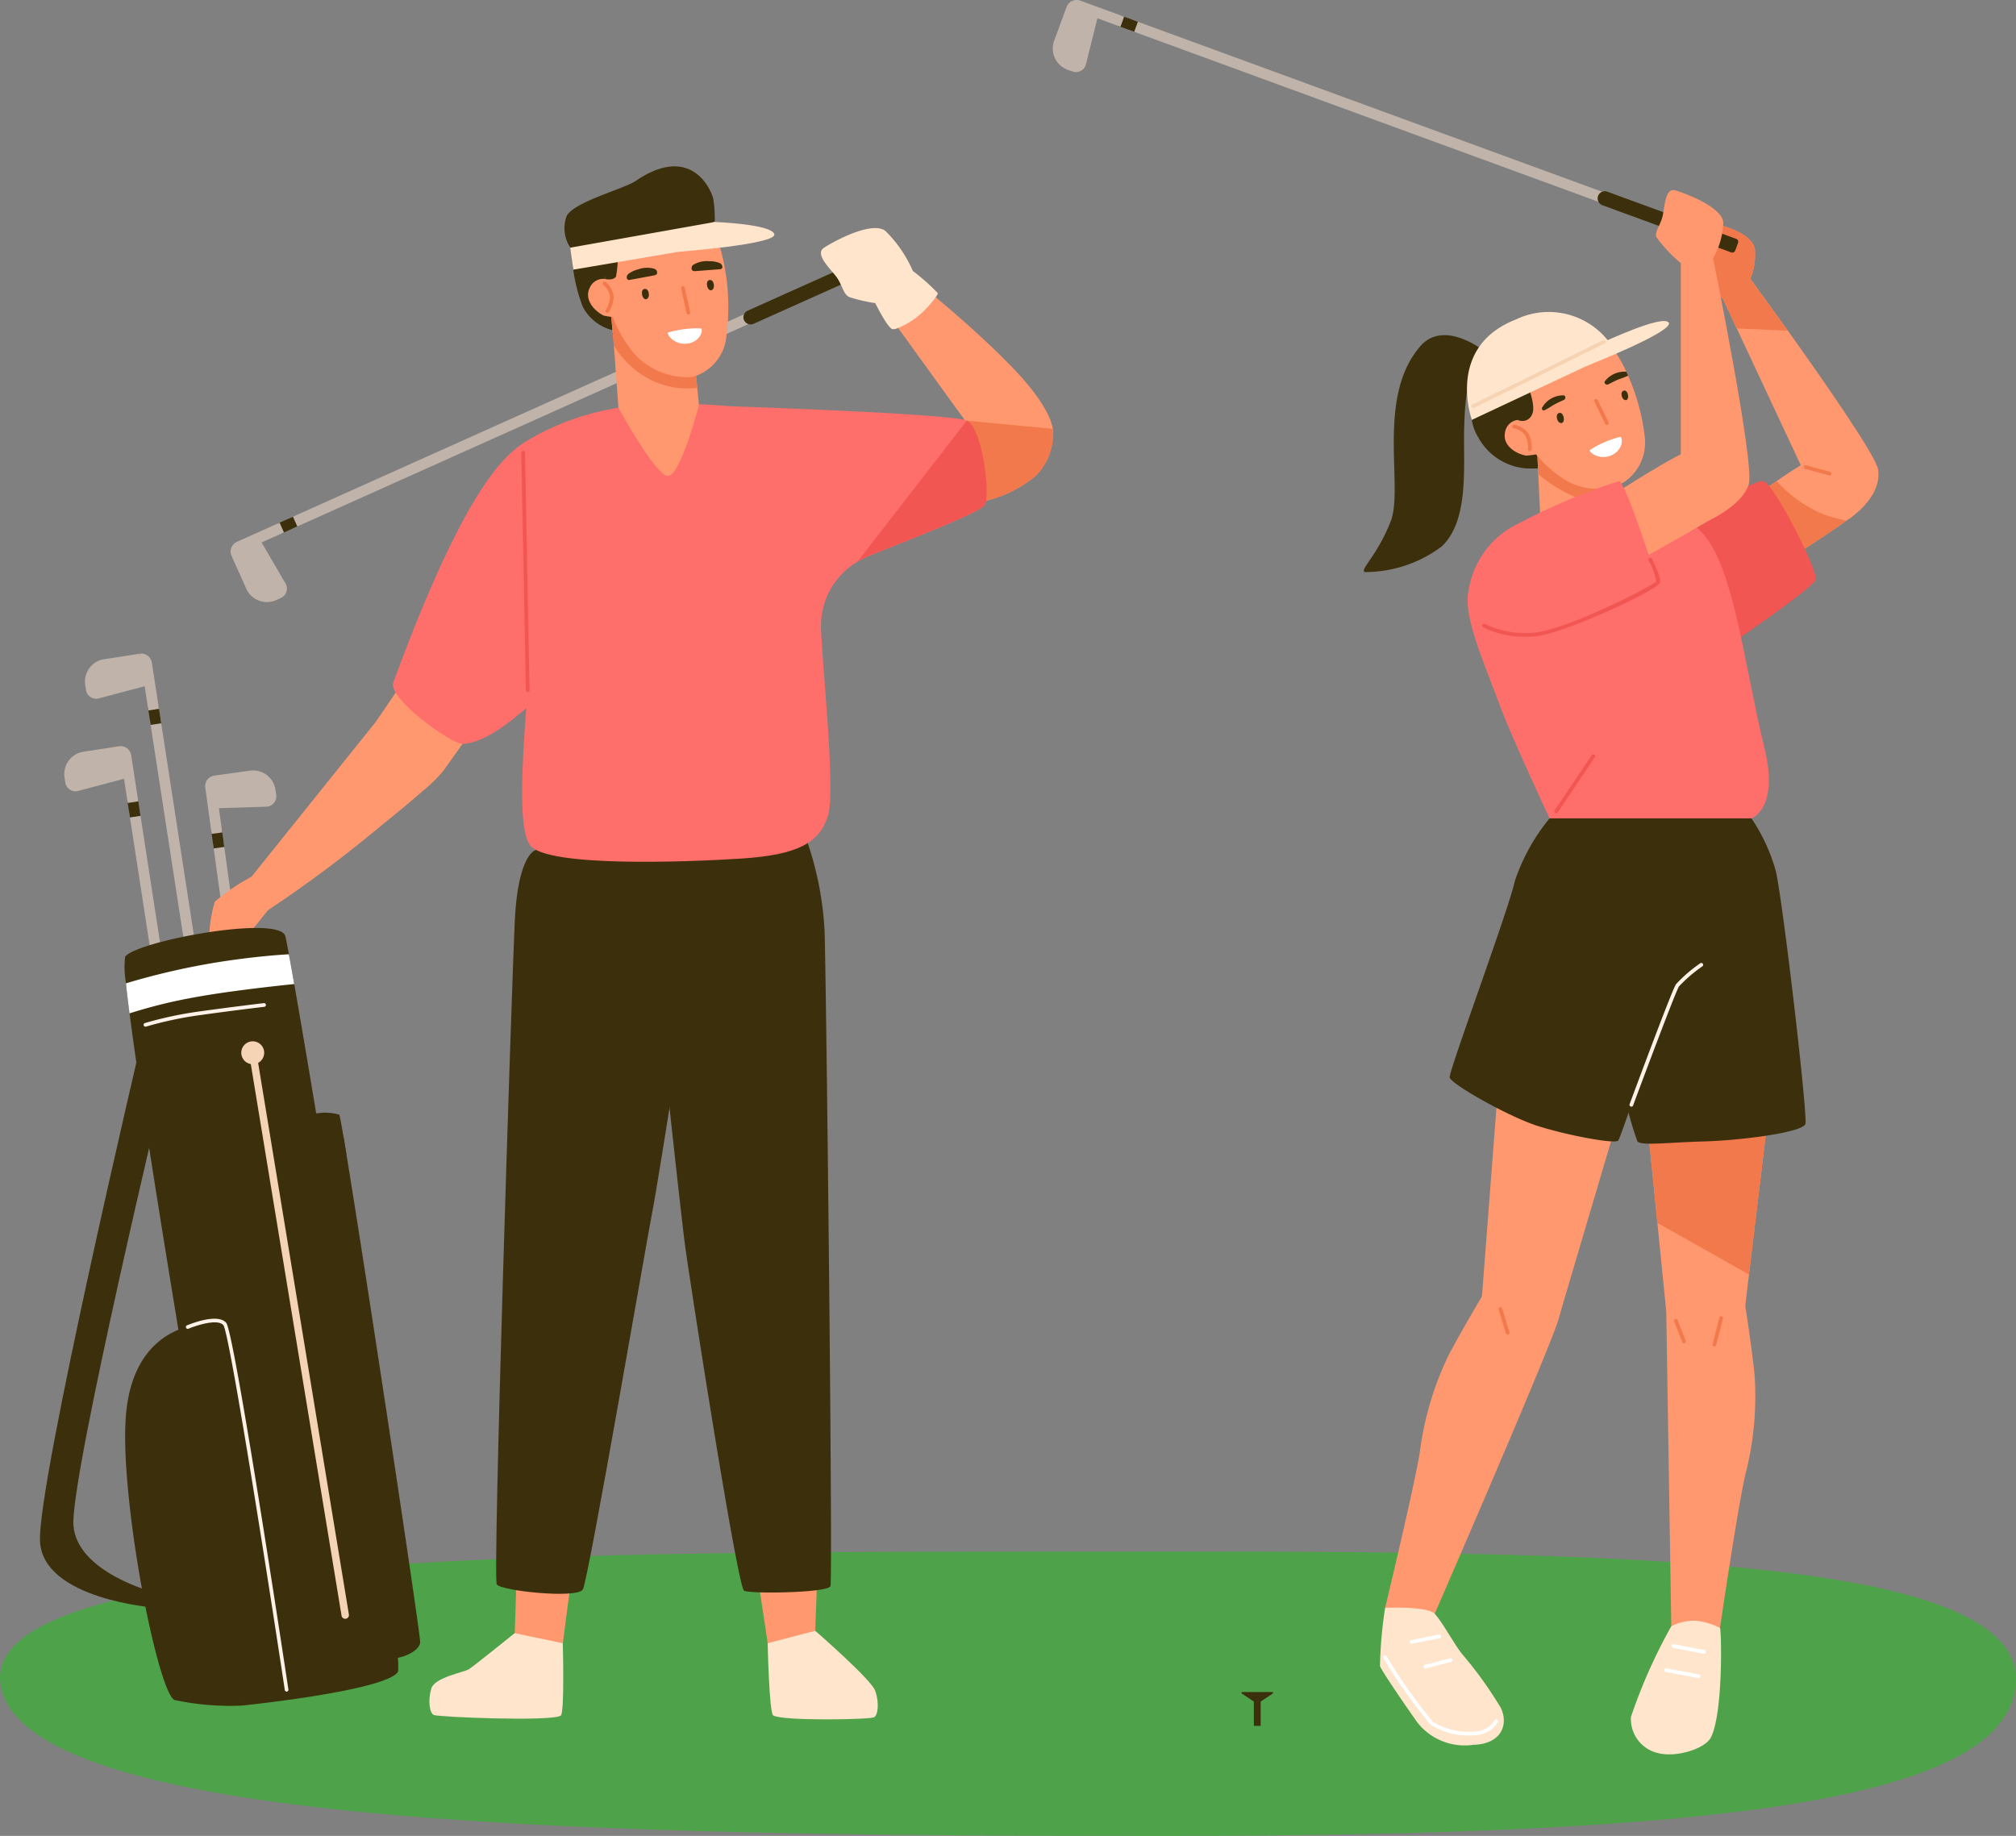 <svg xmlns="http://www.w3.org/2000/svg" width="120.049" height="109.334" viewBox="0 0 120.049 109.334"><rect x="0" y="0" width="120.049" height="109.334" fill="#808080" stroke="none"/><g transform="translate(0)"><g transform="translate(0 9.906)"><g transform="translate(0 82.493)"><path d="M1725.137,1024.35c-1.251,6.426-17.364,8.592-50.792,8.592s-66.662-.556-69.06-8.592c-2.168-7.266,23.935-8.333,57.364-8.333S1726.886,1015.362,1725.137,1024.35Z" transform="translate(-1605.159 -1016.006)" fill="#4ea34a"/></g><g transform="translate(2.379 0)"><g transform="translate(5.072 68.945)"><path d="M1675.175,962.483a15.806,15.806,0,0,1-4.029-.332c-.792-.352-2.484-7.993-2.873-13.847-.024-.35-.041-.694-.052-1.027-.021-.634-.017-1.232.013-1.778.326-5.859,4.744-5.738,4.744-5.738Z" transform="translate(-1668.207 -939.761)" fill="#3c2f0c"/></g><g transform="translate(1.448 34.529)"><g transform="translate(3.863 3.84)"><path d="M0,0H.637a0,0,0,0,1,0,0V30.075a.318.318,0,0,1-.318.318h0A.318.318,0,0,1,0,30.075V0A0,0,0,0,1,0,0Z" transform="translate(0 0.097) rotate(-8.765)" fill="#bfb3aa"/></g><g transform="translate(8.327 33.152)"><path d="M1689.81,934.055h0a.429.429,0,0,0-.359.489l1.245,8.078a.185.185,0,0,0,.21.154l.483-.074a.184.184,0,0,0,.154-.211l-1.245-8.078A.429.429,0,0,0,1689.81,934.055Z" transform="translate(-1689.446 -934.05)" fill="#3c2f0c"/></g><g transform="translate(3.755 3.138)"><rect width="0.637" height="1.024" transform="translate(0 0.097) rotate(-8.763)" fill="#3c2f0c"/></g><g transform="translate(3.258)"><path d="M1666.553,784.334h0l.521,3.378.629-.1-.424-2.749A.637.637,0,0,0,1666.553,784.334Z" transform="translate(-1666.553 -784.326)" fill="#bfb3aa"/></g><g transform="translate(0 0.008)"><path d="M1652.672,787.019l2.941-.781-.514-1.879-2.117.326a1.345,1.345,0,0,0-1.125,1.535l.046.3A.613.613,0,0,0,1652.672,787.019Z" transform="translate(-1651.841 -784.36)" fill="#bfb3aa"/></g></g><g transform="translate(2.68 29.018)"><g transform="translate(3.863 3.84)"><path d="M0,0H.637a0,0,0,0,1,0,0V30.075a.318.318,0,0,1-.318.318h0A.318.318,0,0,1,0,30.075V0A0,0,0,0,1,0,0Z" transform="translate(0 0.097) rotate(-8.765)" fill="#bfb3aa"/></g><g transform="translate(8.326 33.152)"><path d="M1695.372,909.167h0a.43.43,0,0,0-.359.49l1.245,8.078a.185.185,0,0,0,.21.154l.483-.075a.185.185,0,0,0,.154-.21l-1.245-8.078A.429.429,0,0,0,1695.372,909.167Z" transform="translate(-1695.008 -909.162)" fill="#3c2f0c"/></g><g transform="translate(3.755 3.138)"><rect width="0.637" height="1.024" transform="translate(0 0.097) rotate(-8.765)" fill="#3c2f0c"/></g><g transform="translate(3.257)"><path d="M1672.115,759.447h0l.521,3.378.629-.1-.424-2.749A.636.636,0,0,0,1672.115,759.447Z" transform="translate(-1672.115 -759.439)" fill="#bfb3aa"/></g><g transform="translate(0 0.008)"><path d="M1658.234,762.132l2.941-.781-.514-1.878-2.117.326a1.345,1.345,0,0,0-1.125,1.535l.046.3A.613.613,0,0,0,1658.234,762.132Z" transform="translate(-1657.403 -759.473)" fill="#bfb3aa"/></g></g><g transform="translate(9.839 35.977)"><g transform="translate(0.463 4.245)"><path d="M.318,0h0A.318.318,0,0,1,.637.318V30.393a0,0,0,0,1,0,0H0a0,0,0,0,1,0,0V.318A.318.318,0,0,1,.318,0Z" transform="matrix(-0.991, 0.137, -0.137, -0.991, 4.793, 30.107)" fill="#bfb3aa"/></g><g transform="translate(4.463 33.619)"><path d="M1710.266,942.706h0a.429.429,0,0,1,.484.366l1.119,8.1a.184.184,0,0,1-.158.208l-.484.067a.185.185,0,0,1-.208-.158l-1.119-8.1A.429.429,0,0,1,1710.266,942.706Z" transform="translate(-1709.896 -942.702)" fill="#3c2f0c"/></g><g transform="translate(0.366 3.541)"><rect width="0.637" height="1.024" transform="translate(0.771 1.014) rotate(172.131)" fill="#3c2f0c"/></g><g transform="translate(0 0.306)"><path d="M1690.289,792.25h0l.468,3.386-.631.087-.381-2.755A.636.636,0,0,1,1690.289,792.25Z" transform="translate(-1689.74 -792.25)" fill="#bfb3aa"/></g><g transform="translate(0.549)"><path d="M1695.308,793.026l-3.041.094-.046-1.947,2.122-.293a1.346,1.346,0,0,1,1.517,1.148l.041.3A.613.613,0,0,1,1695.308,793.026Z" transform="translate(-1692.221 -790.867)" fill="#bfb3aa"/></g></g><g transform="translate(10.068 42.108)"><path d="M1693.7,818.556a11.939,11.939,0,0,0-2.578,1.683,7.38,7.38,0,0,0-.291,2.989,1.371,1.371,0,0,0,1.116.264,39.944,39.944,0,0,0,2.811-3.376,1.051,1.051,0,0,0-.169-1.2Z" transform="translate(-1690.773 -818.556)" fill="#ff986e"/></g><g transform="translate(5.034 45.359)"><path d="M1684.3,877.57c-.9,1.12-9.26,1.975-9.26,1.975s-5.363-30.813-6.7-41.222c-.089-.693-.162-1.3-.211-1.791a5.3,5.3,0,0,1-.053-1.581c.635-.923,9.162-2.518,9.536-1.233.031.106.106.48.215,1.085.086.463.192,1.061.319,1.774C1679.838,846.241,1684.842,876.9,1684.3,877.57Z" transform="translate(-1668.037 -833.237)" fill="#3c2f0c"/></g><g transform="translate(12.05 32.514)"><path d="M1699.722,785.7s.3,1.824,1.2,1.529a76.868,76.868,0,0,0,7.035-5.225c.966-.78,1.854-1.515,2.521-2.1a9.019,9.019,0,0,0,1.168-1.135,2.113,2.113,0,0,0,.015-2.238,4.675,4.675,0,0,0-.9-1.2l-.536-.113-.81.2-1.8.447-.055.069Z" transform="translate(-1699.722 -775.226)" fill="#ff986e"/></g><g transform="translate(19.945 29.406)"><path d="M1735.381,764.948l2.562-3.755,4.288,2.7-2.762,3.875Z" transform="translate(-1735.381 -761.193)" fill="#ff986e"/></g><g transform="translate(28.273 67.158)"><path d="M1777.188,943.242c-.425,2.057-1.333,9.244-1.333,9.244l-1.229,1.692-1.636-2.292s.327-8.54.127-14.2c-.073-2.033-.031-3.915,0-4.539.117-2.36.4-1.152.4-1.152l.5.075,3.12.472s.062.726.15,1.683c.049.487.1,1.032.16,1.572.053.518.111,1.03.168,1.481A18.553,18.553,0,0,1,1777.188,943.242Z" transform="translate(-1772.99 -931.689)" fill="#ff986e"/></g><g transform="translate(23.196 87.356)"><path d="M1758,1023.51l-2.866-.6s-2.4,1.938-2.714,2.141-2.048.48-2.251,1.162-.111,1.439.148,1.568,7.047.406,7.565.037C1758.115,1027.657,1758,1023.51,1758,1023.51Z" transform="translate(-1750.063 -1022.911)" fill="#ffe5cc"/></g><g transform="translate(41.03 67.577)"><path d="M1836.114,934.962c.232,2.351-.372,18.257-.372,18.257l-1.524,2.367-1.31-1.628s-.992-6.928-1.519-8.962a21.058,21.058,0,0,1-.755-6.318c.142-1.859.3-4.168.3-4.168l3.853-.534S1835.881,932.612,1836.114,934.962Z" transform="translate(-1830.605 -933.583)" fill="#ff986e"/></g><g transform="translate(43.334 87.214)"><path d="M1841.01,1023.008l2.833-.739s3.337,2.9,3.573,3.575.181,1.432-.07,1.574-5.47.233-6.006-.11C1841.1,1027.156,1841.01,1023.008,1841.01,1023.008Z" transform="translate(-1841.01 -1022.269)" fill="#ffe5cc"/></g><g transform="translate(36.038 39.654)"><path d="M1817.626,807.787a19.437,19.437,0,0,1,1.121,5.55c.1,2.877.5,38.643.35,39.039s-4.742.472-5.141.271-3.239-18.49-3.512-20.526-1.565-14.115-1.565-14.115-1.029-9.9-.776-10.359S1817.626,807.787,1817.626,807.787Z" transform="translate(-1808.062 -807.474)" fill="#3c2f0c"/></g><g transform="translate(27.168 39.336)"><path d="M1770.375,807.409s-1.082.173-1.271,4.281-1.322,39.073-1.068,39.461,4.793.867,5.125.3,3.82-20.912,4.152-22.573,2.713-16.858,2.713-16.858-.443-6.034-.609-5.978S1770.375,807.409,1770.375,807.409Z" transform="translate(-1768 -806.036)" fill="#3c2f0c"/></g><g transform="translate(55.09 14.702)"><path d="M1898.3,698.523a7.345,7.345,0,0,1-3.293,1.55l-.839-4.253-.066-.343.089-.033a.289.289,0,0,1,.053-.022l.385-.153a10.317,10.317,0,0,1,1.4-.483c.08.016,1.174.452,2.081.815l1.227.5A3.5,3.5,0,0,1,1898.3,698.523Z" transform="translate(-1894.106 -694.785)" fill="#ff986e"/></g><g transform="translate(11.355 5.234)"><g transform="translate(3.423 3.319)"><path d="M0,0H.637a0,0,0,0,1,0,0V30.075a.318.318,0,0,1-.318.318h0A.318.318,0,0,1,0,30.075V0A0,0,0,0,1,0,0Z" transform="translate(0.261 13.021) rotate(-114.161)" fill="#bfb3aa"/></g><g transform="translate(30.535)"><path d="M1834.53,655.952h0a.429.429,0,0,0,.567.216l7.457-3.345a.184.184,0,0,0,.093-.244l-.2-.446a.184.184,0,0,0-.244-.093l-7.457,3.345A.429.429,0,0,0,1834.53,655.952Z" transform="translate(-1834.492 -652.024)" fill="#3c2f0c"/></g><g transform="translate(2.775 15.631)"><rect width="0.637" height="1.024" transform="translate(0.261 1) rotate(-114.162)" fill="#3c2f0c"/></g><g transform="translate(0 15.988)"><path d="M1696.641,726.21h0l3.119-1.4-.26-.581-2.538,1.139A.637.637,0,0,0,1696.641,726.21Z" transform="translate(-1696.585 -724.23)" fill="#bfb3aa"/></g><g transform="translate(0.056 16.974)"><path d="M1700.045,731.311l-1.533-2.628-1.675.994.877,1.954a1.346,1.346,0,0,0,1.778.677l.277-.124A.613.613,0,0,0,1700.045,731.311Z" transform="translate(-1696.837 -728.683)" fill="#bfb3aa"/></g></g><g transform="translate(49.843 6.322)"><path d="M1880.9,666.565v.009a.466.466,0,0,1-.009.055s-1.97.224-2.172.2-2.659-.511-2.659-.511l-.264-.365-.049-.066-4.411-6.1-.93-1.289,1.685-1.557s2.462,1.911,4.825,4.127c.558.525,1.109,1.065,1.623,1.6,1.818,1.9,2.252,3.047,2.343,3.585A1.209,1.209,0,0,1,1880.9,666.565Z" transform="translate(-1870.406 -656.938)" fill="#ff986e"/></g><g transform="translate(46.824 3.951)"><path d="M1861.907,649.724l-2.115.432h0a6.49,6.49,0,0,1-1.477-.193c-.352-.159-.376-.693-.753-1.162s-1.12-1.187-.62-1.512,2.549-1.455,3.308-.921a4.509,4.509,0,0,1,1.222,1.858l.137.472v0l0,0Z" transform="translate(-1856.774 -646.226)" fill="#ff986e"/></g><g transform="translate(31.205)"><path d="M1795.209,631.7a7.352,7.352,0,0,0-.093-1.41c-.221-.789-1.478-3.171-4.608-1.04-.7.477-3.64,1.234-4.11,2.078a2.092,2.092,0,0,0,.213,1.9s2.7.341,2.83.341S1795.209,631.7,1795.209,631.7Z" transform="translate(-1786.232 -628.384)" fill="#3c2f0c"/></g><g transform="translate(31.675 4.809)"><path d="M1788.354,650.458a9.686,9.686,0,0,0,.655,3.207,2.743,2.743,0,0,0,1.933,1.42l-.37-4.984Z" transform="translate(-1788.354 -650.101)" fill="#3c2f0c"/></g><g transform="translate(34.008 8.839)"><path d="M1804.144,673.839l-1.975,1.286-2.8-.79-.281-3.866-.024-.332-.018-.246-.155-1.588,2.657.456,1.924.332s.171.815.292,1.4c.064.321.115.576.115.593s.078.83.146,1.568C1804.089,673.272,1804.144,673.839,1804.144,673.839Z" transform="translate(-1798.894 -668.303)" fill="#ff986e"/></g><g transform="translate(34.008 8.839)"><path d="M1804.029,672.656a4.9,4.9,0,0,1-2.763-.47,5.439,5.439,0,0,1-2.2-2.05l-.007-.009-.166-1.825,2.657.456c.653.509,1.51,1.176,2.216,1.736.064.321.115.576.115.593S1803.96,671.919,1804.029,672.656Z" transform="translate(-1798.894 -668.303)" fill="#f2794b"/></g><g transform="translate(33.558 4.177)"><path d="M1803.682,647.49a13.118,13.118,0,0,1,.5,5.664,2.779,2.779,0,0,1-2.041,2.463,4.262,4.262,0,0,1-3.445-1.384,7.743,7.743,0,0,1-1.67-3.554l-.169-2.665,6.255-.767Z" transform="translate(-1796.86 -647.247)" fill="#ff986e"/></g><g transform="translate(32.638 6.703)"><path d="M1793.918,658.714a.867.867,0,0,0-1.11.47c-.344.68.235,1.36.827,1.657a3.772,3.772,0,0,0,1.912-.05Z" transform="translate(-1792.705 -658.657)" fill="#ff986e"/></g><g transform="translate(33.51 6.863)"><path d="M1796.922,661.242a.109.109,0,0,1-.062-.019.111.111,0,0,1-.03-.154,1.649,1.649,0,0,0,.253-.772,1.079,1.079,0,0,0-.4-.723.111.111,0,0,1,.139-.173,1.283,1.283,0,0,1,.479.9,1.854,1.854,0,0,1-.291.89A.11.11,0,0,1,1796.922,661.242Z" transform="translate(-1796.645 -659.377)" fill="#f2794b"/></g><g transform="translate(38.176 7.126)"><path d="M1818.152,662.262a.111.111,0,0,1-.109-.087l-.324-1.475a.111.111,0,0,1,.216-.047l.324,1.474a.11.11,0,0,1-.084.132Z" transform="translate(-1817.717 -660.566)" fill="#f2794b"/></g><g transform="translate(38.801 5.648)"><path d="M1822.368,654.185a.3.3,0,0,0-.141-.176,1.681,1.681,0,0,0-.648-.114,1.548,1.548,0,0,0-.9.195.243.243,0,0,0-.128.294c.026.113.167.107.256.1l.447-.035.971-.076C1822.36,654.363,1822.393,654.275,1822.368,654.185Z" transform="translate(-1820.539 -653.894)" fill="#3c2f0c"/></g><g transform="translate(34.943 6.039)"><path d="M1803.114,656.238a.27.27,0,0,1,.082-.2,1.644,1.644,0,0,1,.608-.286,1.545,1.545,0,0,1,.92-.043c.134.049.195.105.2.252,0,.116-.134.146-.222.162l-.441.081-.958.176A.143.143,0,0,1,1803.114,656.238Z" transform="translate(-1803.114 -655.658)" fill="#3c2f0c"/></g><g transform="translate(33.372 4.677)"><path d="M1796.319,651.543s.468.1.634-.146a7.726,7.726,0,0,0,.092-1.891l-1.024.268Z" transform="translate(-1796.021 -649.506)" fill="#3c2f0c"/></g><g transform="translate(31.582 3.314)"><path d="M1788.114,646.189l8.7-1.475-.28-1.363-8.6,1.529Z" transform="translate(-1787.938 -643.351)" fill="#ffe5cc"/></g><g transform="translate(36.853 3.314)"><path d="M1815.068,643.351s3.379.124,3.549.725-5.692,1.049-5.692,1.049l-1.186-.824Z" transform="translate(-1811.739 -643.351)" fill="#ffe5cc"/></g><g transform="translate(35.847 7.3)"><path d="M1807.222,661.753c-.054-.187-.022-.43.2-.394.161.027.205.274.187.406s-.145.275-.281.166A.364.364,0,0,1,1807.222,661.753Z" transform="translate(-1807.199 -661.355)" fill="#3c2f0c"/></g><g transform="translate(39.719 6.769)"><path d="M1824.708,659.352c-.055-.187-.022-.43.2-.394.161.027.205.274.188.406s-.145.275-.281.166A.36.36,0,0,1,1824.708,659.352Z" transform="translate(-1824.685 -658.954)" fill="#3c2f0c"/></g><g transform="translate(37.392 9.631)"><path d="M1814.186,672.146c-.092.121.393.773,1.168.656s.927-.809.8-.9A6.178,6.178,0,0,0,1814.186,672.146Z" transform="translate(-1814.175 -671.881)" fill="#fff"/></g><g transform="translate(27.607 14.148)"><path d="M1770.27,695.479c.55-.919,4.013-3,8.511-3.169s7.93.385,8.871,1.382,1.218,9.062,1.218,11.331.947,10.3.418,11.846-1.747,2.27-5.179,2.491-11.495.5-12.529-.775-.129-8.58,0-11.9S1769.144,697.36,1770.27,695.479Z" transform="translate(-1769.984 -692.281)" fill="#fe6e6b"/></g><g transform="translate(34.451 13.458)"><path d="M1800.894,690.087s2.189,4.031,2.94,4.058,1.867-4.269,1.867-4.269l-3-.713Z" transform="translate(-1800.894 -689.163)" fill="#ff986e"/></g><g transform="translate(41.006 14.285)"><path d="M1845.734,698.8c-.388.5-5.177,2.318-6.853,3.007a5.122,5.122,0,0,0-.7.348l0,0A4.436,4.436,0,0,0,1836,706.01l-5.5-13.112s13.245.434,14.186.861l.007,0C1845.626,694.207,1846.121,698.3,1845.734,698.8Z" transform="translate(-1830.496 -692.898)" fill="#fe6e6b"/></g><g transform="translate(55.157 15.146)"><path d="M1899.585,697.592v.009a.477.477,0,0,1-.009.055,3.5,3.5,0,0,1-1.039,2.427,7.345,7.345,0,0,1-3.292,1.55l-.839-4.254c.009-.148.015-.279.022-.376,0-.033,0-.064,0-.089.007-.08.009-.126.009-.126l.425.04,3.483.332,1.218.117A1.227,1.227,0,0,1,1899.585,697.592Z" transform="translate(-1894.406 -696.788)" fill="#f2794b"/></g><g transform="translate(21.02 15.916)"><path d="M1748.922,700.3c-1.183.732-3.6,1.015-8.662,14.771-.357.97,3.46,3.67,4.091,3.67,2.288,0,5.869-4.271,6.836-4.824s1.4-2.669,1.4-2.669S1750.1,699.565,1748.922,700.3Z" transform="translate(-1740.236 -700.264)" fill="#fe6e6b"/></g><g transform="translate(48.693 15.146)"><path d="M1872.766,701.825c-.388.5-5.177,2.318-6.853,3.007a5.118,5.118,0,0,0-.7.348l6.5-8.392.007,0C1872.658,697.235,1873.154,701.329,1872.766,701.825Z" transform="translate(-1865.216 -696.788)" fill="#f25652"/></g><g transform="translate(28.663 16.954)"><path d="M1775.136,719.31a.111.111,0,0,1-.11-.109l-.272-14.134a.111.111,0,0,1,.109-.113.122.122,0,0,1,.113.109l.272,14.134a.111.111,0,0,1-.109.113Z" transform="translate(-1774.754 -704.955)" fill="#f25652"/></g><g transform="translate(8.673 68.625)"><path d="M1690.49,960.527a.111.111,0,0,1-.109-.094c-1.281-8.466-3.312-21.238-3.656-21.726-.341-.405-1.63.019-2.1.217a.111.111,0,0,1-.086-.2c.188-.079,1.848-.758,2.355-.154.475.567,3.375,19.658,3.7,21.833a.111.111,0,0,1-.093.126Z" transform="translate(-1684.473 -938.318)" fill="#fff2e9"/></g><g transform="translate(5.125 46.924)"><path d="M1678.463,842.082c-1.548.159-4.26.467-6.209.841a29.638,29.638,0,0,0-3.6.906c-.089-.693-.162-1.3-.21-1.791a42.761,42.761,0,0,1,5.684-1.291c1.762-.268,3.118-.388,4.014-.438C1678.231,840.771,1678.337,841.368,1678.463,842.082Z" transform="translate(-1668.446 -840.308)" fill="#fff"/></g><g transform="translate(15.26 56.345)"><path d="M1721.6,914.393c0,.72-2.048,1.384-2.27.664-.186-.6-3.853-21.943-4.86-29.247-.051-.367-.1-.7-.13-.992a6.541,6.541,0,0,1-.109-1.424,3.042,3.042,0,0,1,2.553-.405c.025.033.117.523.259,1.357.049.29.1.622.164.992C1718.392,892.531,1721.6,913.793,1721.6,914.393Z" transform="translate(-1714.219 -882.856)" fill="#3c2f0c"/></g><g transform="translate(14.876 57.836)"><path d="M1715.86,890.58l-2.737.472-.547.093-.091-1,.507-.089,2.7-.472C1715.745,889.878,1715.8,890.21,1715.86,890.58Z" transform="translate(-1712.486 -889.588)" fill="#3c2f0c"/></g><g transform="translate(12.449 52.568)"><path d="M1707.255,899.728a.221.221,0,0,1-.218-.185l-5.509-33.487a.221.221,0,1,1,.437-.072l5.509,33.488a.221.221,0,0,1-.182.254A.207.207,0,0,1,1707.255,899.728Z" transform="translate(-1701.526 -865.797)" fill="#f5d4b5"/></g><g transform="translate(11.987 52.106)"><circle cx="0.684" cy="0.684" r="0.684" fill="#f5d4b5"/></g><g transform="translate(6.175 49.835)"><path d="M1673.3,854.857a.111.111,0,0,1-.033-.217,22.411,22.411,0,0,1,3.21-.686c1.825-.256,3.858-.5,3.878-.5a.111.111,0,0,1,.026.22c-.02,0-2.05.243-3.873.5a22.154,22.154,0,0,0-3.175.678A.1.1,0,0,1,1673.3,854.857Z" transform="translate(-1673.191 -853.455)" fill="#fff2e9"/></g><g transform="translate(0 52.106)"><path d="M1651.338,863.71s-6.2,26.32-6.034,29.775,6.824,3.953,6.824,3.953v-.9s-4.61-1.175-4.832-3.985,5.591-27.11,5.591-27.11Z" transform="translate(-1645.301 -863.71)" fill="#3c2f0c"/></g><g transform="translate(46.508 3.677)"><path d="M1862.3,648.863a.321.321,0,0,1-.053.136,5.542,5.542,0,0,1-.723.87,4.694,4.694,0,0,1-1.664,1.1.752.752,0,0,1-.239.044c-.285-.019-1.044-1.554-1.044-1.554a9.928,9.928,0,0,1-1.54-.358c-.387-.175-.414-.763-.828-1.279s-1.233-1.305-.682-1.664,2.8-1.6,3.639-1.013a7.539,7.539,0,0,1,1.65,2.4A11.916,11.916,0,0,1,1862.3,648.863Z" transform="translate(-1855.344 -644.989)" fill="#ffe5cc"/></g></g></g><g transform="translate(98.062 66.101)"><path d="M2084.7,882.178s-.779,6.483-1.178,9.8c-.124,1.039-.21,1.767-.224,1.884-.055.5-4.707.277-4.707.277l-.524-5.232-.505-5.024-.13-1.313.965-.051Z" transform="translate(-2077.435 -882.178)" fill="#ff986e"/></g><g transform="translate(99.222 76.508)"><path d="M2082.676,930.728l.306,19.153,1.605,1.495,1.246-1.467s1.079-7.362,1.55-9.41a18.623,18.623,0,0,0,.553-5.951c-.194-1.854-.553-4.1-.553-4.1l-3.433-1.273Z" transform="translate(-2082.676 -929.178)" fill="#ff986e"/></g><g transform="translate(97.113 96.516)"><path d="M2075.561,1019.877a3,3,0,0,1,1.472-.331,4.152,4.152,0,0,1,1.427.428c.083.055.206,5.024-.538,6.519-.329.66-2.023,1.218-3.13.941a2.077,2.077,0,0,1-1.633-2.159A31.759,31.759,0,0,1,2075.561,1019.877Z" transform="translate(-2073.151 -1019.543)" fill="#ffe5cc"/></g><g transform="translate(98.192 66.101)"><path d="M2078.025,883.879c.277-.452.569-.928.835-1.364l6.3-.337-1.178,9.8-5.456-3.071Z" transform="translate(-2078.025 -882.178)" fill="#f2794b"/></g><g transform="translate(88.247 65.631)"><path d="M2041.226,880.95l-3.457,11.677c-.142.481-4.658-.98-4.658-.98l.89-11.593Z" transform="translate(-2033.111 -880.054)" fill="#ff986e"/></g><g transform="translate(96.659 48)"><path d="M2078.74,801.166a10.813,10.813,0,0,1,1.439,3.1c.406,1.624,1.919,14.577,1.771,15.093s-3.875.986-6.052,1.046-3.69.271-3.949,0a19.761,19.761,0,0,1-.849-3.15l.886-13.47s1.55-3.358,1.66-3.358h5.093Z" transform="translate(-2071.101 -800.428)" fill="#3c2f0c"/></g><g transform="translate(86.326 47.834)"><path d="M2030.379,800.582a11.716,11.716,0,0,0-2.072,3.745c-.332,1.605-3.93,11.293-3.875,11.68s3.487,2.325,5.2,2.878,4.629,1.107,4.833.886,3.252-9.57,3.252-9.57l3.324-10.081-9.879-.443Z" transform="translate(-2024.432 -799.678)" fill="#3c2f0c"/></g><g transform="translate(100.606 27.218)"><path d="M2098.8,709.916a1.815,1.815,0,0,1-.431.372h0c-.033.026-.069.051-.106.078-.912.664-2.818,1.9-4.415,2.929-1.426.914-2.606,1.654-2.606,1.654l-2.314-2.445,3-2.938s.669-.5,1.5-1.085c.219-.155.452-.317.687-.478.5-.341,1-.678,1.43-.937a3.623,3.623,0,0,1,1.008-.494C2097.255,706.5,2098.889,709.582,2098.8,709.916Z" transform="translate(-2088.925 -706.572)" fill="#ff986e"/></g><g transform="translate(102.417 16.35)"><path d="M2104.737,672.073,2103.4,672l-1.193-2.546-4.1-8.762-.828-1.765-.168-.361,1.612-1.083s.071.1.2.268c.367.5,1.22,1.669,2.225,3.076,2.25,3.149,5.274,7.5,5.383,8.288C2106.759,670.824,2104.737,672.073,2104.737,672.073Z" transform="translate(-2097.105 -657.488)" fill="#ff986e"/></g><g transform="translate(100.565 13.33)"><path d="M2092.4,647.136c-.088.241-.161.4-.161.4l-.742,1.373-.737-.593-.412-.332a8.635,8.635,0,0,1-1.576-1.426c-.14-.359.217-.759.279-1.355s.7-1.459,1.284-1.34,2.172.578,2.338,1.49A3.786,3.786,0,0,1,2092.4,647.136Z" transform="translate(-2088.74 -643.847)" fill="#ff986e"/></g><g transform="translate(104.483 28.65)"><path d="M2107.068,713.516c-.219.713-.5,1.621-.587,1.878a4.843,4.843,0,0,0,.277,1.951,1.684,1.684,0,0,0,.722.985c1.6-1.025,3.5-2.265,4.415-2.929-.133-.033-.266-.066-.4-.1h0c-.31-.082-.627-.173-.937-.275h0a7.759,7.759,0,0,1-2.8-1.984Z" transform="translate(-2106.437 -713.038)" fill="#f2794b"/></g><g transform="translate(99.615 28.648)"><path d="M2084.452,715.922c.111-.007,4.756-3.033,5.393-2.888s3.274,5.365,3.113,5.867-5.183,3.922-5.183,3.922Z" transform="translate(-2084.452 -713.029)" fill="#f25652"/></g><g transform="translate(81.214 19.96)"><path d="M2008.507,674.736s-2.377-1.914-3.794-.289c-2.655,3.045-.979,8.409-1.767,10.432s-1.831,2.853-1.554,3.023a7.617,7.617,0,0,0,4.6-1.533c1.746-1.668,1.217-5.221,1.344-7.407a14,14,0,0,1,.4-3.035Z" transform="translate(-2001.346 -673.793)" fill="#3c2f0c"/></g><g transform="translate(87.604 22.758)"><path d="M2030.283,687.535a2.912,2.912,0,0,0,.36,2.21,3.563,3.563,0,0,0,2.8,1.817,5.588,5.588,0,0,0,1.435-.094l-.245-3.241-3.017-1.8Z" transform="translate(-2030.204 -686.428)" fill="#3c2f0c"/></g><g transform="translate(91.53 26.812)"><path d="M2052.807,707.479c0,.029-.195.372-.387.7l-.361.613-1.107,1.426-2.768-.29-.179-3.769-.068-1.422,4.512.733S2052.807,707.424,2052.807,707.479Z" transform="translate(-2047.935 -704.738)" fill="#ff986e"/></g><g transform="translate(91.53 26.812)"><path d="M2052.807,707.479c0,.029-.195.372-.387.7a9.016,9.016,0,0,1-2.312-.7,8.188,8.188,0,0,1-2.1-1.319l-.068-1.422,4.512.733S2052.807,707.424,2052.807,707.479Z" transform="translate(-2047.935 -704.738)" fill="#f2794b"/></g><g transform="translate(89.785 20.903)"><path d="M2046.961,685.869a3.579,3.579,0,0,1-3.556-.19,7.092,7.092,0,0,1-2.465-2.675l-.885-2.52,5.815-2.436.611.082a8.914,8.914,0,0,1,.633,1.154c.035.073.071.151.106.233a12.506,12.506,0,0,1,.977,3.529A2.843,2.843,0,0,1,2046.961,685.869Z" transform="translate(-2040.055 -678.048)" fill="#ff986e"/></g><g transform="translate(89.601 25.005)"><path d="M2040.185,696.576a.867.867,0,0,0-.941.754c-.147.747.595,1.245,1.245,1.37a3.768,3.768,0,0,0,1.827-.567Z" transform="translate(-2039.225 -696.573)" fill="#ff986e"/></g><g transform="translate(89.011 22.385)"><path d="M2037.92,687.361a.627.627,0,0,0,.867-.337c.291-.623-.5-2.283-.5-2.283l-1.729.374.844,2.034Z" transform="translate(-2036.56 -684.741)" fill="#3c2f0c"/></g><g transform="translate(92.704 24.587)"><path d="M2053.657,695.013c-.021-.194-.143-.406-.331-.291-.139.085-.086.331-.019.447s.239.2.323.047A.364.364,0,0,0,2053.657,695.013Z" transform="translate(-2053.24 -694.689)" fill="#3c2f0c"/></g><g transform="translate(96.559 23.258)"><path d="M2071.04,688.99c-.019-.182-.133-.381-.309-.273-.13.079-.081.31-.02.418s.223.188.3.045A.337.337,0,0,0,2071.04,688.99Z" transform="translate(-2070.649 -688.686)" fill="#3c2f0c"/></g><g transform="translate(91.814 23.544)"><path d="M2050.62,690.124a.136.136,0,0,0-.049-.128.144.144,0,0,0-.063-.015,1.424,1.424,0,0,0-1.279.746.112.112,0,0,0,.151.139,4.877,4.877,0,0,0,.5-.294,6.019,6.019,0,0,1,.54-.27C2050.517,690.258,2050.612,690.238,2050.62,690.124Z" transform="translate(-2049.221 -689.978)" fill="#3c2f0c"/></g><g transform="translate(95.544 22.129)"><path d="M2067.47,683.827a5.44,5.44,0,0,1-.529.208c-.186.069-.365.168-.547.257-.09.044-.164.106-.259.042a.136.136,0,0,1-.071-.117.146.146,0,0,1,.026-.06,1.459,1.459,0,0,1,1.273-.562Q2067.416,683.7,2067.47,683.827Z" transform="translate(-2066.063 -683.585)" fill="#3c2f0c"/></g><g transform="translate(94.667 26.011)"><path d="M2062.107,701.907c-.054.142.592.638,1.3.308s.666-1.043.517-1.094A6.177,6.177,0,0,0,2062.107,701.907Z" transform="translate(-2062.104 -701.118)" fill="#fff"/></g><g transform="translate(87.355 18.601)"><path d="M2029.37,674.058l8.564-4.021a4.508,4.508,0,0,0-5.953-1.953C2027.792,669.727,2029.37,674.058,2029.37,674.058Z" transform="translate(-2029.078 -667.654)" fill="#ffe5cc"/></g><g transform="translate(92.915 19.119)"><path d="M2056.643,671.286c.055,0,3.653-1.716,4-1.2s-4.906,2.587-4.906,2.587l-1.551-.207Z" transform="translate(-2054.19 -669.99)" fill="#ffe5cc"/></g><g transform="translate(87.394 30.17)"><path d="M2036.418,721.9c-.184,0-5.544-.148-6.952,2.6-.716,1.4.531,4.082,1.786,7.44.685,1.833,2.884,6.532,2.884,6.532h12.025s1.656-.568.775-4.17c-1.2-4.908-1.808-10.7-3.654-12.768C2039.827,717.663,2036.418,721.9,2036.418,721.9Z" transform="translate(-2029.256 -719.904)" fill="#fe6e6b"/></g><g transform="translate(92.915 26.739)"><path d="M2057.374,707.107s4.1-2.665,4.8-2.7,2.14,3.149,2.03,3.477-7.86,4.55-7.86,4.55l-2.158-2.584Z" transform="translate(-2054.19 -704.409)" fill="#ff986e"/></g><g transform="translate(87.395 28.653)"><path d="M2029.261,720.109a5.326,5.326,0,0,1,2.543-4.274,38.254,38.254,0,0,1,6.463-2.783c.415.028,2.27,5.919,2.325,6.113s-7.2.668-7.2.7S2029.261,720.109,2029.261,720.109Z" transform="translate(-2029.261 -713.051)" fill="#fe6e6b"/></g><g transform="translate(94.934 23.762)"><path d="M2064.062,692.507a.11.11,0,0,1-.1-.063l-.642-1.326a.111.111,0,0,1,.2-.1l.642,1.326a.11.11,0,0,1-.051.148A.112.112,0,0,1,2064.062,692.507Z" transform="translate(-2063.31 -690.959)" fill="#f2794b"/></g><g transform="translate(88.264 33.219)"><path d="M2035.781,738.37a5.373,5.373,0,0,1-2.541-.558.111.111,0,1,1,.111-.192,5.488,5.488,0,0,0,2.944.508c1.875-.142,7.062-2.79,7.255-3.046a3.7,3.7,0,0,0-.461-1.246.111.111,0,1,1,.2-.1c.135.261.567,1.135.467,1.434-.145.434-5.723,3.051-7.441,3.182C2036.127,738.364,2035.95,738.37,2035.781,738.37Z" transform="translate(-2033.185 -733.675)" fill="#f25652"/></g><g transform="translate(90.047 25.291)"><path d="M2042.291,699.444h-.01a.111.111,0,0,1-.1-.12,1.647,1.647,0,0,0-.154-.8,1.078,1.078,0,0,0-.7-.44.111.111,0,0,1,.037-.218,1.282,1.282,0,0,1,.857.556,1.853,1.853,0,0,1,.178.919A.111.111,0,0,1,2042.291,699.444Z" transform="translate(-2041.237 -697.867)" fill="#f2794b"/></g><g transform="translate(97.034 57.355)"><path d="M2072.9,851.229a.111.111,0,0,1-.1-.149c.1-.275,2.5-6.74,2.754-7.133a8.478,8.478,0,0,1,1.441-1.248.111.111,0,1,1,.128.18,8.641,8.641,0,0,0-1.383,1.188c-.2.31-2.041,5.223-2.733,7.09A.111.111,0,0,1,2072.9,851.229Z" transform="translate(-2072.793 -842.679)" fill="#fff2e9"/></g><g transform="translate(82.484 77.072)"><path d="M2017.379,933.3c-.724,2.248-7.644,18.139-7.644,18.139l-2.047.788-.609-1.826s1.745-7.234,2.072-9.309a18.61,18.61,0,0,1,1.706-5.728c.872-1.648,2.042-3.594,2.042-3.594l3.659.1S2018.1,931.055,2017.379,933.3Z" transform="translate(-2007.08 -931.727)" fill="#ff986e"/></g><g transform="translate(82.151 95.739)"><path d="M2005.91,1016.042a25.536,25.536,0,0,0-.309,3.473c.129.332,1.55,2.4,2.214,3.34a3.581,3.581,0,0,0,3.341,1.347c1.66-.037,2.121-1.2,1.641-2.2a23.727,23.727,0,0,0-2.325-3.229c-.462-.59-1.176-1.909-1.612-2.375S2005.91,1016.042,2005.91,1016.042Z" transform="translate(-2005.577 -1016.031)" fill="#ffe5cc"/></g><g transform="translate(100.565 13.33)"><path d="M2094.626,650.211l-3.038-.135-.828-1.765-.412-.332a8.635,8.635,0,0,1-1.576-1.426c-.14-.359.217-.759.279-1.355s.7-1.459,1.284-1.34,2.172.578,2.338,1.49a3.786,3.786,0,0,1-.272,1.787C2092.769,647.638,2093.621,648.805,2094.626,650.211Z" transform="translate(-2088.74 -643.847)" fill="#f2794b"/></g><g transform="translate(100.091 15.378)"><path d="M2086.6,665.413V653.39l1.919-.3s2.487,12.238,2.129,13.458c-.368,1.259-2.383,2.171-2.383,2.171l-1.666-.5Z" transform="translate(-2086.601 -653.095)" fill="#ff986e"/></g><g transform="translate(89.242 77.855)"><path d="M2038.136,936.885a.111.111,0,0,1-.106-.079l-.424-1.4a.111.111,0,1,1,.212-.064l.424,1.4a.111.111,0,0,1-.074.138A.117.117,0,0,1,2038.136,936.885Z" transform="translate(-2037.602 -935.261)" fill="#f2794b"/></g><g transform="translate(92.558 44.923)"><path d="M2052.688,790.038a.109.109,0,0,1-.062-.019.111.111,0,0,1-.03-.154l2.208-3.284a.111.111,0,1,1,.184.124l-2.208,3.285A.109.109,0,0,1,2052.688,790.038Z" transform="translate(-2052.577 -786.531)" fill="#f25652"/></g><g transform="translate(82.373 98.594)"><path d="M2011.712,1033.693a4.1,4.1,0,0,1-2.318-.655,29.677,29.677,0,0,1-2.8-3.941.111.111,0,1,1,.188-.116,30.718,30.718,0,0,0,2.747,3.883,4.068,4.068,0,0,0,2.7.568,1.384,1.384,0,0,0,.972-.643.111.111,0,0,1,.2.1,1.6,1.6,0,0,1-1.132.76A3.35,3.35,0,0,1,2011.712,1033.693Z" transform="translate(-2006.579 -1028.928)" fill="#fff"/></g><g transform="translate(83.946 97.339)"><path d="M2013.8,1023.814a.111.111,0,0,1-.022-.219l1.642-.332a.111.111,0,1,1,.044.217l-1.642.332Z" transform="translate(-2013.685 -1023.261)" fill="#fff"/></g><g transform="translate(84.767 98.76)"><path d="M2017.5,1030.286a.111.111,0,0,1-.028-.218l1.485-.387a.111.111,0,1,1,.056.214l-1.485.387A.106.106,0,0,1,2017.5,1030.286Z" transform="translate(-2017.393 -1029.677)" fill="#fff"/></g><g transform="translate(99.519 97.912)"><path d="M2085.974,1026.417l-.021,0-1.845-.35a.111.111,0,0,1,.041-.218l1.845.35a.111.111,0,0,1-.021.219Z" transform="translate(-2084.018 -1025.845)" fill="#fff"/></g><g transform="translate(99.111 99.351)"><path d="M2084.226,1032.93l-.02,0-1.939-.363a.111.111,0,1,1,.041-.217l1.939.363a.111.111,0,0,1-.021.219Z" transform="translate(-2082.177 -1032.345)" fill="#fff"/></g><g transform="translate(101.978 78.39)"><path d="M2095.235,939.477a.113.113,0,0,1-.027,0,.111.111,0,0,1-.081-.134l.4-1.578a.111.111,0,1,1,.215.054l-.4,1.578A.111.111,0,0,1,2095.235,939.477Z" transform="translate(-2095.124 -937.678)" fill="#f2794b"/></g><g transform="translate(99.688 78.556)"><path d="M2085.369,939.867a.111.111,0,0,1-.1-.07l-.477-1.218a.111.111,0,1,1,.206-.081l.477,1.218a.111.111,0,0,1-.1.151Z" transform="translate(-2084.782 -938.428)" fill="#f2794b"/></g><g transform="translate(107.408 27.7)"><path d="M2121.187,709.36a.126.126,0,0,1-.03,0l-1.429-.391a.111.111,0,0,1,.059-.214l1.429.391a.111.111,0,0,1-.029.217Z" transform="translate(-2119.646 -708.747)" fill="#f2794b"/></g><g transform="translate(73.924 100.767)"><g transform="translate(0.741 0.447)"><rect width="0.406" height="1.567" fill="#3c2f0c"/></g><g transform="translate(0 0)"><path d="M1969.365,1039.447l.923-.62a.047.047,0,0,0-.026-.086h-1.794a.047.047,0,0,0-.026.086Z" transform="translate(-1968.421 -1038.741)" fill="#3c2f0c"/></g></g><g transform="translate(62.692 0)"><g transform="translate(4.553 1.188)"><path d="M0,0H.637a0,0,0,0,1,0,0V30.075a.318.318,0,0,1-.318.318h0A.318.318,0,0,1,0,30.075V0A0,0,0,0,1,0,0Z" transform="translate(0 0.598) rotate(-69.886)" fill="#bfb3aa"/></g><g transform="translate(32.444 11.389)"><path d="M2064.247,635.364h0a.429.429,0,0,0,.255.55l7.674,2.811a.185.185,0,0,0,.237-.11l.168-.459a.184.184,0,0,0-.11-.237l-7.675-2.811A.429.429,0,0,0,2064.247,635.364Z" transform="translate(-2064.22 -635.082)" fill="#3c2f0c"/></g><g transform="translate(3.886 0.943)"><rect width="0.637" height="1.024" transform="matrix(0.344, -0.939, 0.939, 0.344, 0, 0.598)" fill="#3c2f0c"/></g><g transform="translate(0.819)"><path d="M1921.394,584.063h0l3.21,1.176.219-.6-2.612-.957A.637.637,0,0,0,1921.394,584.063Z" transform="translate(-1921.394 -583.645)" fill="#bfb3aa"/></g><g transform="translate(0 0.418)"><path d="M1919.67,588.941l.736-2.952-1.893-.458-.737,2.011a1.346,1.346,0,0,0,.8,1.726l.285.1A.613.613,0,0,0,1919.67,588.941Z" transform="translate(-1917.695 -585.532)" fill="#bfb3aa"/></g></g><g transform="translate(98.614 11.319)"><path d="M2081.407,639.118a8.661,8.661,0,0,1-1.458-1.55c-.111-.369.277-.738.387-1.328s.166-1.624.738-1.458,2.767.978,2.86,1.9a4.5,4.5,0,0,1-.609,2.14l-.849,1.31Z" transform="translate(-2079.929 -634.764)" fill="#ff986e"/></g><g transform="translate(87.599 20.25)"><path d="M2030.3,679.157a.111.111,0,0,1-.049-.21l7.789-3.837a.111.111,0,1,1,.1.2l-7.789,3.837A.106.106,0,0,1,2030.3,679.157Z" transform="translate(-2030.185 -675.099)" fill="#f5d4b5"/></g></g></svg>